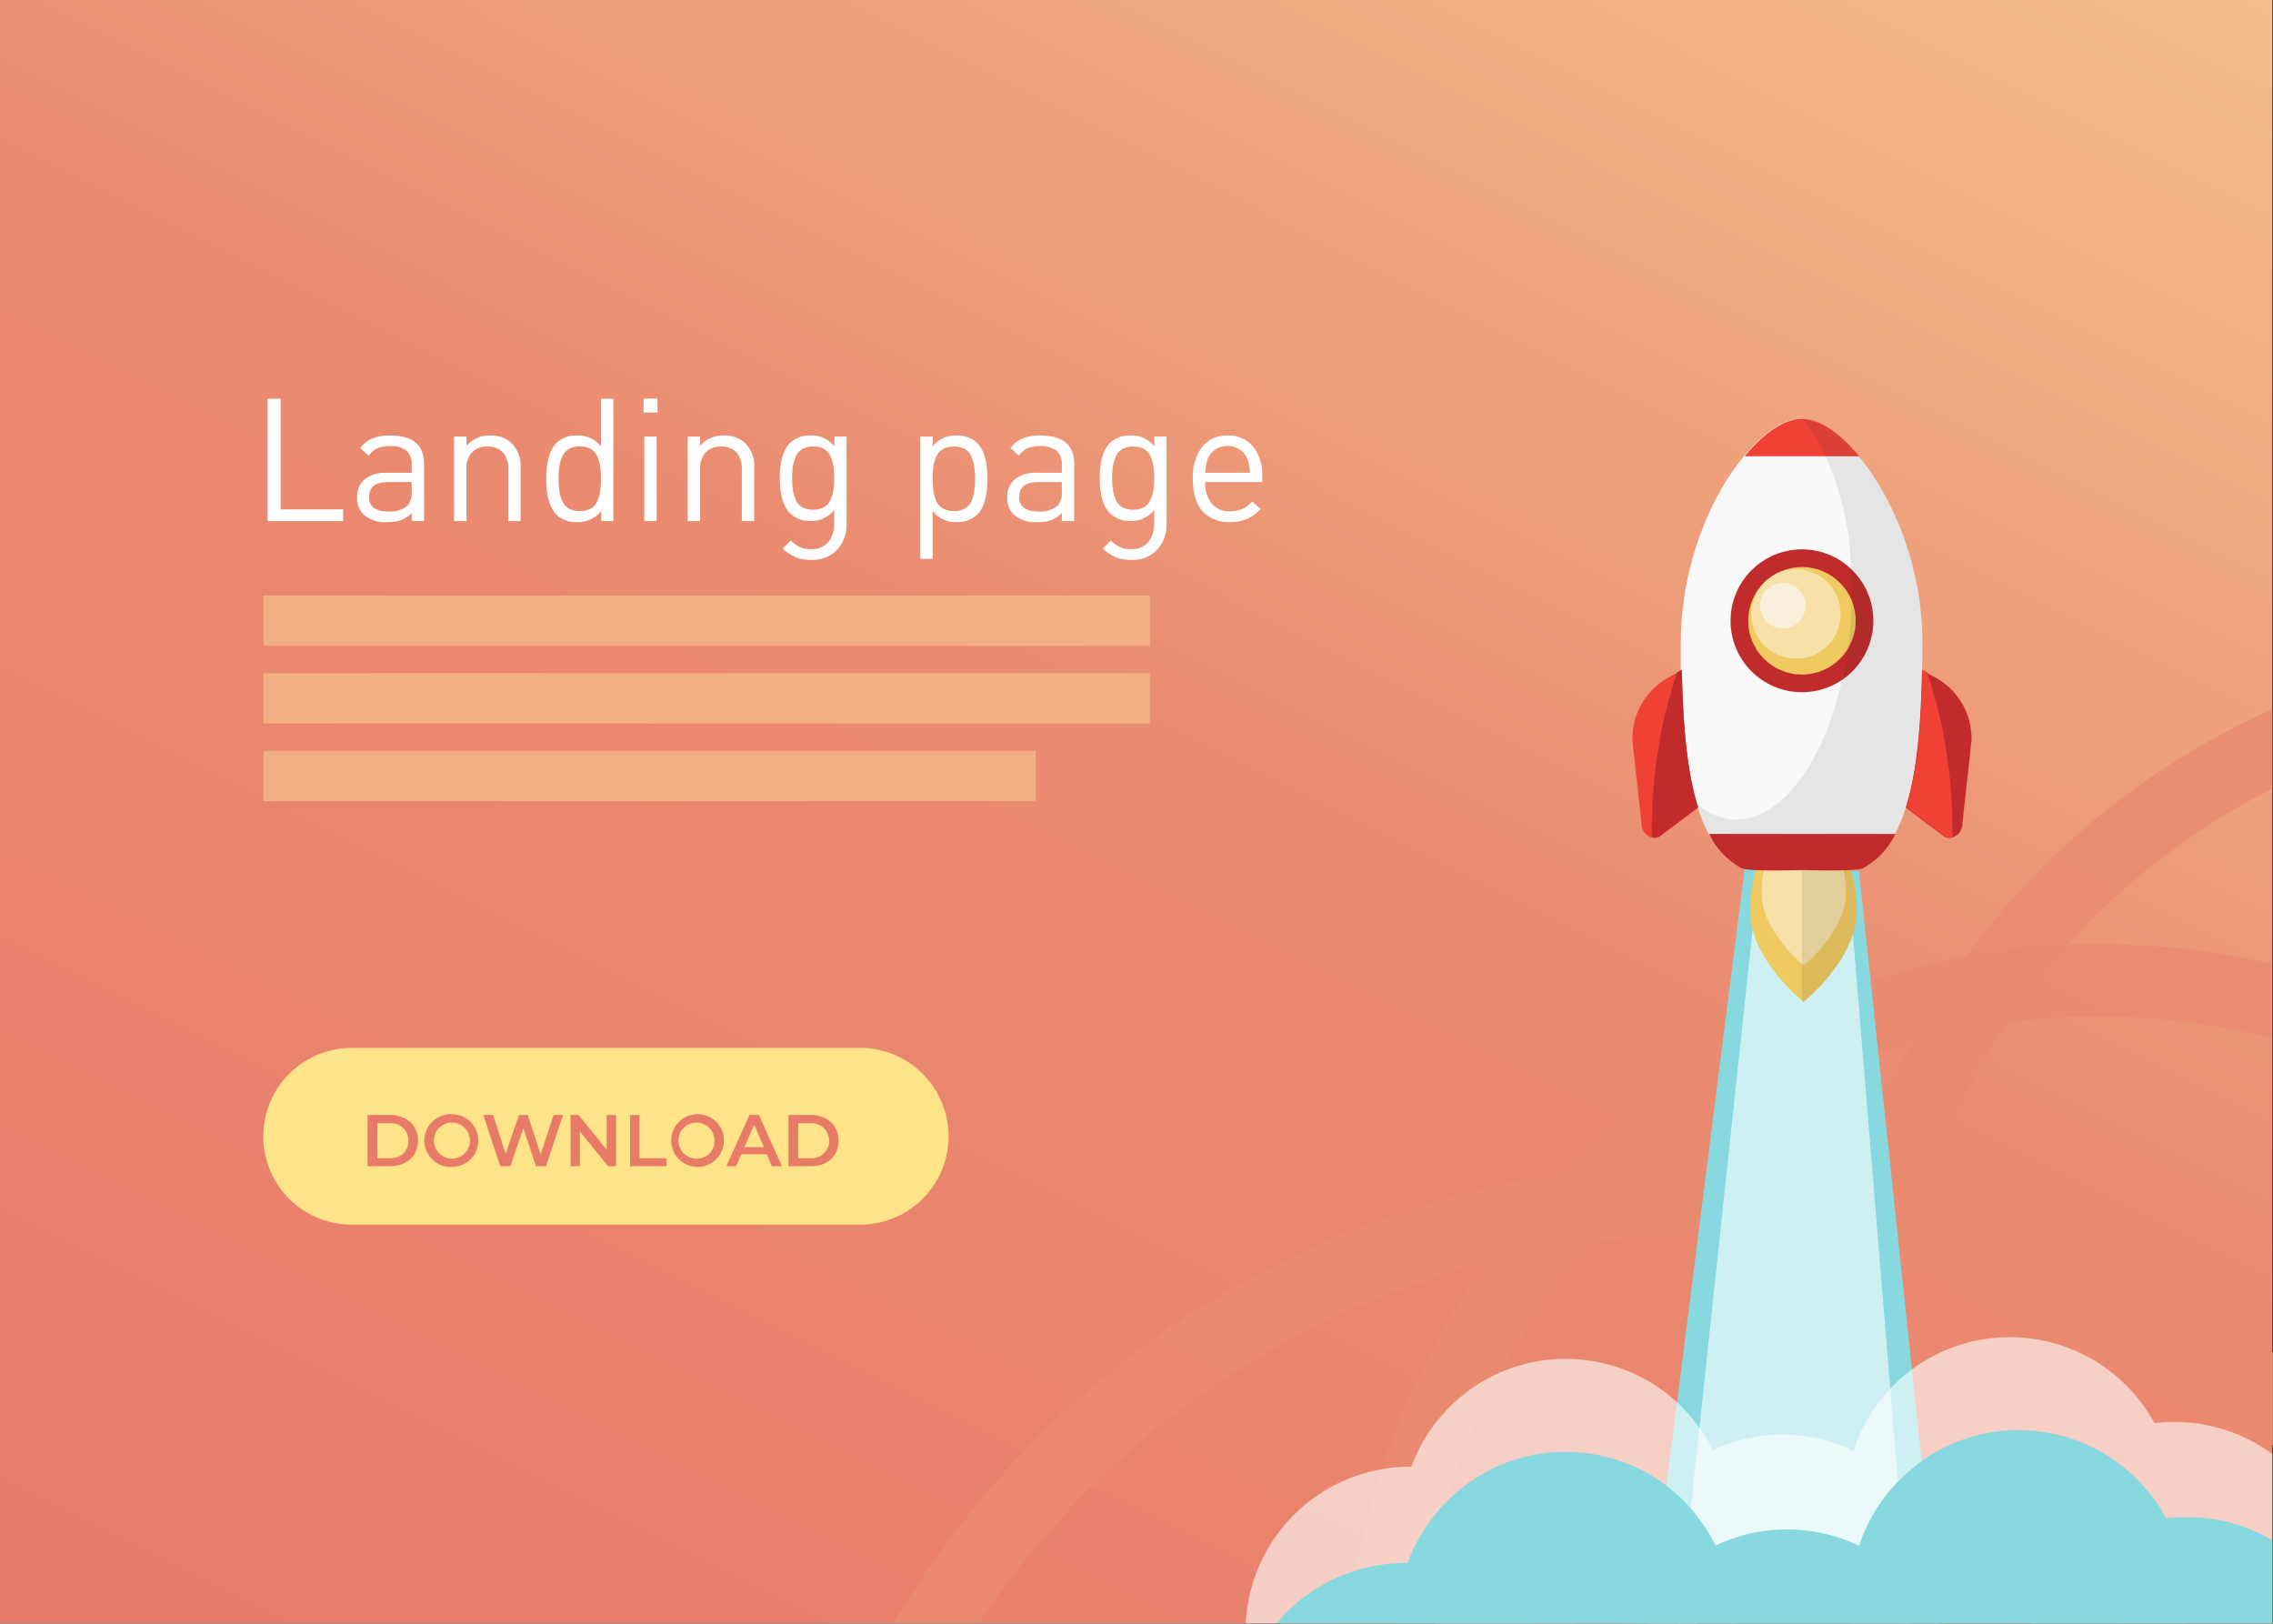 <svg id="Group_147" data-name="Group 147" xmlns="http://www.w3.org/2000/svg" xmlns:xlink="http://www.w3.org/1999/xlink" width="397" height="283.544" viewBox="0 0 397 283.544">
  <rect x="0" y="0" width="397" height="283.544" fill="#333333" stroke="none"/>
  <defs>
    <linearGradient id="linear-gradient" x1="0.071" y1="1.1" x2="0.929" y2="-0.1" gradientUnits="objectBoundingBox">
      <stop offset="0" stop-color="#e87a68"/>
      <stop offset="0.523" stop-color="#ea8b70"/>
      <stop offset="1" stop-color="#f4c18d"/>
    </linearGradient>
    <linearGradient id="linear-gradient-2" x1="-1.38" y1="9.829" x2="-0.644" y2="9.829" gradientUnits="objectBoundingBox">
      <stop offset="0" stop-color="#f4c18d"/>
      <stop offset="1" stop-color="#ea8b70"/>
    </linearGradient>
    <linearGradient id="linear-gradient-3" x1="-0.434" y1="14.495" x2="-0.1" y2="14.495" xlink:href="#linear-gradient-2"/>
    <linearGradient id="linear-gradient-4" x1="-4.385" y1="7.299" x2="-2.361" y2="7.299" xlink:href="#linear-gradient-2"/>
  </defs>
  <g id="Group_133" data-name="Group 133">
    <rect id="Rectangle_254" data-name="Rectangle 254" width="396.874" height="283.481" fill="url(#linear-gradient)"/>
    <g id="Group_132" data-name="Group 132" transform="translate(45.987 69.61)">
      <g id="Group_131" data-name="Group 131" transform="translate(0 113.393)">
        <path id="Path_241" data-name="Path 241" d="M177.258,321.368H88.434A15.419,15.419,0,0,1,73,305.934h0A15.459,15.459,0,0,1,88.434,290.5h88.824a15.459,15.459,0,0,1,15.434,15.434h0A15.419,15.419,0,0,1,177.258,321.368Z" transform="translate(-73 -290.5)" fill="#ffe388"/>
        <g id="Group_130" data-name="Group 130" transform="translate(18.206 11.591)">
          <path id="Path_242" data-name="Path 242" d="M105.806,309.1H101.9v8.945h3.906c2.9,0,4.914-1.764,4.914-4.473C110.719,310.927,108.7,309.1,105.806,309.1Zm-.063,7.559H103.6v-6.111h2.142a2.964,2.964,0,0,1,3.276,3.087C109.019,315.526,107.759,316.66,105.743,316.66Z" transform="translate(-101.9 -308.974)" fill="#e87a68"/>
          <path id="Path_243" data-name="Path 243" d="M122.451,308.9a4.605,4.605,0,1,0,0,9.2,4.6,4.6,0,1,0,0-9.2Zm0,7.749a3.15,3.15,0,0,1,0-6.3,3.15,3.15,0,1,1,0,6.3Z" transform="translate(-107.71 -308.9)" fill="#e87a68"/>
          <path id="Path_244" data-name="Path 244" d="M146.284,309.1l-2.268,6.867-2.268-6.867h-1.512l-2.331,6.8-2.2-6.8H134l2.961,8.945h1.764l2.268-6.615,2.2,6.615h1.764l2.961-8.945Z" transform="translate(-113.778 -308.974)" fill="#e87a68"/>
          <path id="Path_245" data-name="Path 245" d="M164.5,309.1v6.048l-4.914-6.048H158.2v8.945h1.638V312l4.914,6.048h1.386V309.1Z" transform="translate(-122.733 -308.974)" fill="#e87a68"/>
          <path id="Path_246" data-name="Path 246" d="M176.338,316.66V309.1H174.7v8.945h6.363V316.66Z" transform="translate(-128.839 -308.974)" fill="#e87a68"/>
          <path id="Path_247" data-name="Path 247" d="M190.288,308.9a4.6,4.6,0,1,0,4.788,4.6A4.554,4.554,0,0,0,190.288,308.9Zm0,7.749a3.15,3.15,0,1,1,3.15-3.15A3.044,3.044,0,0,1,190.288,316.648Z" transform="translate(-132.835 -308.9)" fill="#e87a68"/>
          <path id="Path_248" data-name="Path 248" d="M207.07,309.1h-1.638l-4.032,8.945h1.7l.882-2.079h4.473l.882,2.079H211.1Zm-2.52,5.607,1.7-3.906,1.7,3.906Z" transform="translate(-138.719 -308.974)" fill="#e87a68"/>
          <path id="Path_249" data-name="Path 249" d="M222.506,309.1H218.6v8.945h3.906c2.9,0,4.851-1.764,4.851-4.473C227.356,310.927,225.4,309.1,222.506,309.1Zm-.063,7.559H220.3v-6.111h2.142a3.063,3.063,0,1,1,0,6.111Z" transform="translate(-145.084 -308.974)" fill="#e87a68"/>
        </g>
      </g>
      <path id="Path_20210" data-name="Path 20210" d="M-73.065,0h-13.2V-21.36h2.28V-2.04h10.92Zm14.13,0h-2.16V-1.41a5.187,5.187,0,0,1-1.83,1.245,7.118,7.118,0,0,1-2.43.345,5.62,5.62,0,0,1-4.17-1.35,4.054,4.054,0,0,1-1.11-3A3.887,3.887,0,0,1-69.3-7.29a5.627,5.627,0,0,1,3.765-1.14h4.44V-9.84a3.1,3.1,0,0,0-.9-2.445,4.291,4.291,0,0,0-2.88-.8,5.492,5.492,0,0,0-2.235.375A3.769,3.769,0,0,0-68.595-11.4l-1.47-1.35a5.229,5.229,0,0,1,2.16-1.71,8.322,8.322,0,0,1,3.06-.48q5.91,0,5.91,4.92Zm-2.16-5.22V-6.81h-4.14q-3.3,0-3.3,2.61,0,2.52,3.39,2.52a4.618,4.618,0,0,0,3.3-.99A3.468,3.468,0,0,0-61.095-5.22ZM-42.075,0h-2.16V-9.09a4.075,4.075,0,0,0-.96-2.925,3.517,3.517,0,0,0-2.67-1A3.538,3.538,0,0,0-50.55-12a4.046,4.046,0,0,0-.975,2.91V0h-2.16V-14.76h2.16v1.62a5.207,5.207,0,0,1,4.14-1.8,5.108,5.108,0,0,1,3.78,1.38,5.492,5.492,0,0,1,1.53,4.11Zm16.2,0H-28V-1.77A5,5,0,0,1-32.2.18a4.866,4.866,0,0,1-3.6-1.29q-1.8-1.8-1.8-6.27t1.8-6.27a4.866,4.866,0,0,1,3.6-1.29,4.974,4.974,0,0,1,4.17,1.89v-8.31h2.16Zm-2.3-5.25a14.574,14.574,0,0,0,.135-2.13,14.574,14.574,0,0,0-.135-2.13,7.3,7.3,0,0,0-.495-1.755A2.649,2.649,0,0,0-29.8-12.57a3.788,3.788,0,0,0-1.92-.45,3.788,3.788,0,0,0-1.92.45A2.727,2.727,0,0,0-34.8-11.265a6.9,6.9,0,0,0-.51,1.755,14.574,14.574,0,0,0-.135,2.13,14.574,14.574,0,0,0,.135,2.13A6.9,6.9,0,0,0-34.8-3.5a2.727,2.727,0,0,0,1.155,1.3,3.788,3.788,0,0,0,1.92.45,3.788,3.788,0,0,0,1.92-.45,2.649,2.649,0,0,0,1.14-1.3A7.3,7.3,0,0,0-28.17-5.25ZM-18.315,0h-2.16V-14.76h2.16Zm.15-18.96h-2.43v-2.43h2.43ZM-1.275,0h-2.16V-9.09a4.075,4.075,0,0,0-.96-2.925,3.517,3.517,0,0,0-2.67-1A3.538,3.538,0,0,0-9.75-12a4.046,4.046,0,0,0-.975,2.91V0h-2.16V-14.76h2.16v1.62a5.207,5.207,0,0,1,4.14-1.8A5.108,5.108,0,0,1-2.8-13.56a5.492,5.492,0,0,1,1.53,4.11Zm16.14.45a6.421,6.421,0,0,1-1.65,4.56,5.852,5.852,0,0,1-4.5,1.77A7.168,7.168,0,0,1,6,6.33a8.172,8.172,0,0,1-2.3-1.53l1.41-1.38a6.749,6.749,0,0,0,1.62,1.14,4.666,4.666,0,0,0,1.92.33A3.66,3.66,0,0,0,11.7,3.63a5.085,5.085,0,0,0,1-3.27V-1.95A4.963,4.963,0,0,1,8.565-.03,4.824,4.824,0,0,1,5-1.35Q3.2-3.15,3.2-7.5T5-13.65a4.866,4.866,0,0,1,3.6-1.29,4.912,4.912,0,0,1,4.14,1.92v-1.74h2.13Zm-2.3-5.91a13.477,13.477,0,0,0,.135-2.04,13.477,13.477,0,0,0-.135-2.04,7.332,7.332,0,0,0-.495-1.725A2.67,2.67,0,0,0,10.95-12.57a3.7,3.7,0,0,0-1.9-.45,3.788,3.788,0,0,0-1.92.45,2.649,2.649,0,0,0-1.14,1.305A7.332,7.332,0,0,0,5.49-9.54,13.477,13.477,0,0,0,5.355-7.5,13.477,13.477,0,0,0,5.49-5.46a7.332,7.332,0,0,0,.495,1.725A2.649,2.649,0,0,0,7.125-2.43a3.788,3.788,0,0,0,1.92.45,3.7,3.7,0,0,0,1.9-.45,2.67,2.67,0,0,0,1.125-1.305A7.332,7.332,0,0,0,12.57-5.46Zm25.1-8.19q1.8,1.8,1.8,6.27t-1.8,6.27a4.866,4.866,0,0,1-3.6,1.29A4.994,4.994,0,0,1,29.9-1.74V6.6h-2.16V-14.76H29.9v1.74a4.943,4.943,0,0,1,4.17-1.92A4.866,4.866,0,0,1,37.665-13.65Zm-.495,8.4a14.574,14.574,0,0,0,.135-2.13,14.574,14.574,0,0,0-.135-2.13,7.3,7.3,0,0,0-.5-1.755,2.649,2.649,0,0,0-1.14-1.305,3.788,3.788,0,0,0-1.92-.45,3.788,3.788,0,0,0-1.92.45,2.727,2.727,0,0,0-1.155,1.305,6.9,6.9,0,0,0-.51,1.755A14.574,14.574,0,0,0,29.9-7.38a14.574,14.574,0,0,0,.135,2.13A6.9,6.9,0,0,0,30.54-3.5,2.727,2.727,0,0,0,31.7-2.19a3.788,3.788,0,0,0,1.92.45,3.788,3.788,0,0,0,1.92-.45,2.649,2.649,0,0,0,1.14-1.3A7.3,7.3,0,0,0,37.17-5.25ZM54.615,0h-2.16V-1.41a5.187,5.187,0,0,1-1.83,1.245A7.117,7.117,0,0,1,48.2.18a5.62,5.62,0,0,1-4.17-1.35,4.054,4.054,0,0,1-1.11-3A3.887,3.887,0,0,1,44.25-7.29a5.627,5.627,0,0,1,3.765-1.14h4.44V-9.84a3.1,3.1,0,0,0-.9-2.445,4.291,4.291,0,0,0-2.88-.8,5.492,5.492,0,0,0-2.235.375A3.769,3.769,0,0,0,44.955-11.4l-1.47-1.35a5.229,5.229,0,0,1,2.16-1.71,8.322,8.322,0,0,1,3.06-.48q5.91,0,5.91,4.92Zm-2.16-5.22V-6.81h-4.14q-3.3,0-3.3,2.61,0,2.52,3.39,2.52a4.618,4.618,0,0,0,3.3-.99A3.468,3.468,0,0,0,52.455-5.22ZM70.755.45a6.421,6.421,0,0,1-1.65,4.56,5.852,5.852,0,0,1-4.5,1.77,7.168,7.168,0,0,1-2.715-.45A8.172,8.172,0,0,1,59.6,4.8l1.41-1.38a6.749,6.749,0,0,0,1.62,1.14,4.666,4.666,0,0,0,1.92.33A3.66,3.66,0,0,0,67.59,3.63a5.085,5.085,0,0,0,1-3.27V-1.95a4.963,4.963,0,0,1-4.14,1.92,4.824,4.824,0,0,1-3.57-1.32q-1.8-1.8-1.8-6.15t1.8-6.15a4.866,4.866,0,0,1,3.6-1.29,4.912,4.912,0,0,1,4.14,1.92v-1.74h2.13ZM68.46-5.46A13.476,13.476,0,0,0,68.6-7.5a13.476,13.476,0,0,0-.135-2.04,7.332,7.332,0,0,0-.495-1.725A2.67,2.67,0,0,0,66.84-12.57a3.7,3.7,0,0,0-1.905-.45,3.788,3.788,0,0,0-1.92.45,2.649,2.649,0,0,0-1.14,1.305A7.332,7.332,0,0,0,61.38-9.54a13.477,13.477,0,0,0-.135,2.04,13.477,13.477,0,0,0,.135,2.04,7.332,7.332,0,0,0,.495,1.725,2.649,2.649,0,0,0,1.14,1.305,3.788,3.788,0,0,0,1.92.45,3.7,3.7,0,0,0,1.905-.45,2.67,2.67,0,0,0,1.125-1.305A7.332,7.332,0,0,0,68.46-5.46Zm19-1.35h-9.96A5.678,5.678,0,0,0,78.63-3.045,3.982,3.982,0,0,0,81.855-1.71,5.089,5.089,0,0,0,83.97-2.1a6.184,6.184,0,0,0,1.755-1.29l1.47,1.29a8.255,8.255,0,0,1-2.4,1.74,7.317,7.317,0,0,1-3,.54A6.092,6.092,0,0,1,77.055-1.7q-1.71-1.875-1.71-5.685a8.6,8.6,0,0,1,1.62-5.565A5.41,5.41,0,0,1,81.4-14.94a5.491,5.491,0,0,1,4.455,1.92A7.887,7.887,0,0,1,87.465-7.8Zm-2.16-1.62a8.068,8.068,0,0,0-.45-2.46,3.448,3.448,0,0,0-1.35-1.62,3.79,3.79,0,0,0-2.1-.6,3.79,3.79,0,0,0-2.1.6,3.448,3.448,0,0,0-1.35,1.62,8.068,8.068,0,0,0-.45,2.46Z" transform="translate(87.013 21.39)" fill="#fff"/>
      <rect id="Rectangle_563" data-name="Rectangle 563" width="154.846" height="8.78" transform="translate(0.013 34.39)" fill="#f1af83"/>
      <rect id="Rectangle_564" data-name="Rectangle 564" width="154.846" height="8.78" transform="translate(0.013 47.959)" fill="#f1af83"/>
      <rect id="Rectangle_565" data-name="Rectangle 565" width="134.892" height="8.78" transform="translate(0.013 61.528)" fill="#f1af83"/>
    </g>
  </g>
  <g id="Group_137" data-name="Group 137" transform="translate(155.978 123.85)">
    <g id="Group_134" data-name="Group 134" transform="translate(79.69 41.079)" opacity="0.8">
      <path id="Path_250" data-name="Path 250" d="M499.588,261.929a132.28,132.28,0,0,0-88.824,39.939c-.693.693-1.323,1.386-2.016,2.079a128.473,128.473,0,0,0-10.9,13.418c-1.638,2.268-3.15,4.536-4.6,6.93A132.794,132.794,0,0,0,374.1,380.361h12.662a120.19,120.19,0,0,1,28.789-65.2c.441-.5.882-.945,1.26-1.449A118.5,118.5,0,0,1,431.3,300.168c.126-.063.189-.189.315-.252,2.835-2.268,5.859-4.347,8.945-6.363a118.566,118.566,0,0,1,31.561-14.426,112.76,112.76,0,0,1,16.82-3.591,120.221,120.221,0,0,1,46.239,2.646V265.2A131.822,131.822,0,0,0,499.588,261.929Z" transform="translate(-374.1 -261.808)" fill="url(#linear-gradient-2)"/>
    </g>
    <g id="Group_135" data-name="Group 135" transform="translate(0 79.112)" opacity="0.8">
      <path id="Path_251" data-name="Path 251" d="M487.8,354.762a164.108,164.108,0,0,0-59.594-27.97c-4.095-1.008-8.252-1.827-12.41-2.52a164.937,164.937,0,0,0-50.649-.252l-1.134.189a163.823,163.823,0,0,0-107.282,64.823c-3.276,4.41-6.3,9.008-9.134,13.67h14.993A152.173,152.173,0,0,1,351.1,339.769a145.615,145.615,0,0,1,15.938-3.213c1.071-.189,2.079-.315,3.15-.441a151.864,151.864,0,0,1,42.459.567c4.158.63,8.315,1.449,12.347,2.457a153.069,153.069,0,0,1,63.626,32.506V355.392C488.244,355.14,488.055,354.951,487.8,354.762Z" transform="translate(-247.6 -322.182)" fill="url(#linear-gradient-3)"/>
    </g>
    <g id="Group_136" data-name="Group 136" transform="translate(162.074)" opacity="0.8">
      <path id="Path_252" data-name="Path 252" d="M530.216,239.815A125.775,125.775,0,0,0,520.641,255,128.358,128.358,0,0,0,511,277.8c-1.26,4.032-2.331,8.126-3.213,12.347-.441,1.953-.756,3.843-1.134,5.859a132.59,132.59,0,0,0-1.323,32.632,129.061,129.061,0,0,0,4.6,25.135c.252.819.5,1.638.693,2.457h13.229a120.27,120.27,0,0,1-5.67-25.135,118.877,118.877,0,0,1-.441-21.734q.378-5.67,1.323-11.339c.315-1.827.63-3.654,1.008-5.481a117.874,117.874,0,0,1,3.339-12.284,119.4,119.4,0,0,1,14.048-28.915,130.444,130.444,0,0,1,10.52-13.607A120.666,120.666,0,0,1,583.7,210.522V196.6A133.98,133.98,0,0,0,530.216,239.815Z" transform="translate(-504.877 -196.6)" fill="url(#linear-gradient-4)"/>
    </g>
  </g>
  <g id="Group_146" data-name="Group 146" transform="translate(217.588 73.138)">
    <path id="Path_253" data-name="Path 253" d="M507.812,372.624H457.1l.567-4.473,2.52-19.466.063-.63,1.827-14.111,11.78-93.045,19.97.315,9.26,87.06,1.7,16.064,1.2,10.709Z" transform="translate(-386.734 -162.281)" fill="#87d9df"/>
    <path id="Path_254" data-name="Path 254" d="M505.78,372.661H465.4l1.071-10.268,1.071-9.764.882-8.63.63-5.67L479.448,241l15.5.5,7.434,90.273L503.7,347.9v.126l1.449,17.009Z" transform="translate(-389.805 -162.318)" fill="#fff" opacity="0.6"/>
    <g id="Group_143" data-name="Group 143" transform="translate(67.532)">
      <path id="Path_255" data-name="Path 255" d="M503.847,243.434c0,8.5-9.323,15.938-9.323,15.938a.755.755,0,0,1-.252-.252c-1.512-1.323-9.071-8-9.071-15.686,0-8.5,4.158-15.434,9.323-15.434,3.591,0,6.678,3.339,8.252,8.315A22.825,22.825,0,0,1,503.847,243.434Z" transform="translate(-464.663 -157.508)" fill="#efca60"/>
      <path id="Path_256" data-name="Path 256" d="M503.141,240.421c0,6.741-7.371,12.6-7.371,12.6s-7.371-5.859-7.371-12.6,3.276-12.221,7.371-12.221C499.8,228.2,503.141,233.618,503.141,240.421Z" transform="translate(-465.848 -157.582)" fill="#f7e1a9"/>
      <path id="Path_257" data-name="Path 257" d="M508.207,155.346c0,1.512,0,3.024-.063,4.473v.126c-.126,9.134-.819,17.576-2.835,24a24.014,24.014,0,0,1-1.89,4.662H470.851a30.487,30.487,0,0,1-1.89-4.6h0c-.063-.252-.126-.441-.189-.693l-.189-.567c-.063-.189-.126-.441-.189-.63-.063-.252-.126-.5-.189-.819h0c-.063-.189-.063-.315-.126-.5-.126-.63-.315-1.323-.441-2.016-.063-.441-.189-.945-.252-1.386a11.629,11.629,0,0,0-.252-1.449,122.553,122.553,0,0,1-1.071-14.3,15.346,15.346,0,0,0-.063-1.7h0v-4.6c0-13.607,5.166-25.639,11.024-32.695,3.4-4.158,7.056-6.552,10.016-6.552h.063a6.941,6.941,0,0,1,1.134.126c2.709.567,5.859,2.835,8.819,6.426C502.979,129.707,508.207,141.676,508.207,155.346Z" transform="translate(-457.559 -116.1)" fill="#f9f9f9"/>
      <path id="Path_258" data-name="Path 258" d="M506.406,231.2a13.43,13.43,0,0,1-5.67,5.985c-.882.441-5.8.441-10.583.315-4.788.126-9.7.126-10.583-.315a13.1,13.1,0,0,1-5.67-5.985Z" transform="translate(-460.482 -158.692)" fill="#c12b2b"/>
      <g id="Group_139" data-name="Group 139" transform="translate(47.751 43.845)">
        <g id="Group_138" data-name="Group 138" transform="translate(0 0.063)">
          <path id="Path_259" data-name="Path 259" d="M539.865,198.084,538.29,212.51a2.5,2.5,0,0,1-1.827,2.52,1.81,1.81,0,0,1-1.386-.189L528.4,209.8c2.016-6.426,2.646-14.867,2.835-24l.819.441,2.016,1.134A12.134,12.134,0,0,1,539.865,198.084Z" transform="translate(-528.4 -185.8)" fill="#c12b2b"/>
        </g>
        <path id="Path_260" data-name="Path 260" d="M536.563,214.93a1.81,1.81,0,0,1-1.386-.189L528.5,209.7c2.016-6.426,2.646-14.867,2.835-24l.819.441c.567,1.575,1.008,3.276,1.512,4.977.252,1.071.567,2.2.819,3.339a38.913,38.913,0,0,1,.756,3.906,3.687,3.687,0,0,1,.126.819l.189,1.134c.315,1.953.567,3.906.693,5.8.126,1.134.189,2.268.252,3.4C536.563,211.4,536.563,213.229,536.563,214.93Z" transform="translate(-528.437 -185.7)" fill="#ef4136"/>
      </g>
      <g id="Group_140" data-name="Group 140" transform="translate(0 43.908)">
        <path id="Path_261" data-name="Path 261" d="M452.6,198.084l1.575,14.426A2.5,2.5,0,0,0,456,215.03a1.81,1.81,0,0,0,1.386-.189l6.678-5.04c-2.016-6.426-2.646-14.867-2.835-24l-.819.441-2.016,1.134A12.134,12.134,0,0,0,452.6,198.084Z" transform="translate(-452.6 -185.8)" fill="#ef4136"/>
      </g>
      <path id="Path_262" data-name="Path 262" d="M457.985,214.93a1.81,1.81,0,0,0,1.386-.189l6.678-5.04c-2.016-6.426-2.646-14.867-2.835-24l-.819.441c-.567,1.575-1.008,3.276-1.512,4.977-.252,1.071-.567,2.2-.819,3.339a38.913,38.913,0,0,0-.756,3.906,3.687,3.687,0,0,0-.126.819l-.189,1.134c-.315,1.953-.567,3.906-.693,5.8-.126,1.134-.189,2.268-.252,3.4C457.985,211.4,457.922,213.229,457.985,214.93Z" transform="translate(-454.583 -141.855)" fill="#c12b2b"/>
      <path id="Path_263" data-name="Path 263" d="M509.175,248.282c0,8.5-9.323,15.938-9.323,15.938a.754.754,0,0,1-.252-.252V241.1h8.5A23.531,23.531,0,0,1,509.175,248.282Z" transform="translate(-469.992 -162.355)" fill="#2d2d2d" opacity="0.1"/>
      <path id="Path_264" data-name="Path 264" d="M503.733,122.652H483.7c3.4-4.158,7.056-6.552,10.016-6.552a8.607,8.607,0,0,1,1.2.126C497.622,116.73,500.772,119.061,503.733,122.652Z" transform="translate(-464.108 -116.1)" fill="#ef4136"/>
      <circle id="Ellipse_22" data-name="Ellipse 22" cx="12.473" cy="12.473" r="12.473" transform="translate(17.135 22.805)" fill="#c12b2b"/>
      <g id="Group_142" data-name="Group 142" transform="translate(19.114 24.629)">
        <circle id="Ellipse_23" data-name="Ellipse 23" cx="9.386" cy="9.386" r="9.386" transform="translate(1.107 1.262)" fill="#efca60"/>
        <g id="Group_141" data-name="Group 141">
          <circle id="Ellipse_24" data-name="Ellipse 24" cx="7.811" cy="7.811" r="7.811" transform="translate(0 15.17) rotate(-76.161)" fill="#f7e1a9"/>
          <path id="Path_265" data-name="Path 265" d="M495.938,165.568a3.969,3.969,0,1,1-3.969-3.969A3.952,3.952,0,0,1,495.938,165.568Z" transform="translate(-484.814 -157.565)" fill="#f9f0dc"/>
        </g>
      </g>
      <path id="Path_266" data-name="Path 266" d="M509.835,155.42c0,1.512,0,3.024-.063,4.473v.126c-.126,9.134-.819,17.576-2.835,24a24.014,24.014,0,0,1-1.89,4.662H472.479a30.494,30.494,0,0,1-1.89-4.6h0c-.063-.252-.126-.441-.189-.693a10.479,10.479,0,0,0,7.119,2.772c8.441-.189,16-11.528,18.773-26.962l.567-3.4q.378-2.835.567-5.859c0-.378.063-.756.063-1.134v-.882c.063-1.323.063-2.709,0-3.969a30.77,30.77,0,0,0-.189-3.4,50.589,50.589,0,0,0-4.851-18.9,22.848,22.848,0,0,0-3.654-5.355,6.941,6.941,0,0,1,1.134.126c2.709.567,5.859,2.835,8.819,6.426C504.607,129.781,509.835,141.75,509.835,155.42Z" transform="translate(-459.187 -116.174)" fill="#2d2d2d" opacity="0.1"/>
    </g>
    <g id="Group_144" data-name="Group 144" transform="translate(0 160.388)" opacity="0.6">
      <path id="Path_267" data-name="Path 267" d="M446.052,405.363c0,1.008-.063,1.953-.126,2.961a28.482,28.482,0,0,1-.882,4.725,29.131,29.131,0,0,1-4.914,9.89H394.585a29.2,29.2,0,0,1-5.04-10.205,2.728,2.728,0,0,1-.063-.315,28.354,28.354,0,0,1-.882-6.993,29.816,29.816,0,0,1,1.7-9.827,28.687,28.687,0,0,1,46.3-11.4,26.1,26.1,0,0,1,3.906,4.41,23.759,23.759,0,0,1,2.457,4.032A26.951,26.951,0,0,1,446.052,405.363Z" transform="translate(-361.386 -372.92)" fill="#fff"/>
      <path id="Path_268" data-name="Path 268" d="M569.152,399.363c0,.945-.063,1.89-.126,2.835-.063.693-.189,1.386-.252,2.079a29.185,29.185,0,0,1-9.008,16.379H521.212a28.813,28.813,0,0,1-7.686-11.339c-.315-.882-.63-1.827-.882-2.709a27.4,27.4,0,0,1-.945-7.182,29.449,29.449,0,0,1,1.386-8.882,29.1,29.1,0,0,1,6.363-10.772,27.531,27.531,0,0,1,3.78-3.4,28.76,28.76,0,0,1,42.4,9.323A27.942,27.942,0,0,1,569.152,399.363Z" transform="translate(-406.938 -370.7)" fill="#fff"/>
      <path id="Path_269" data-name="Path 269" d="M506.089,426.363a31.885,31.885,0,0,1-.315,4.284H449.015a31.885,31.885,0,0,1-.315-4.284,28.583,28.583,0,0,1,8.063-19.907l.378-.378a31.219,31.219,0,0,1,5.1-4.032,23.107,23.107,0,0,1,3.024-1.638,28.822,28.822,0,0,1,12.1-2.709,28.266,28.266,0,0,1,12.41,2.835,28.743,28.743,0,0,1,7.686,5.418.062.062,0,0,1,.063.063,27.931,27.931,0,0,1,5.292,7.119A27.444,27.444,0,0,1,506.089,426.363Z" transform="translate(-383.625 -380.691)" fill="#fff"/>
      <path id="Path_270" data-name="Path 270" d="M603.1,399.807v29.545H558.056a27.318,27.318,0,0,1-.756-6.489,28.707,28.707,0,0,1,25.261-28.474,31.071,31.071,0,0,1,3.465-.189A28.719,28.719,0,0,1,603.1,399.807Z" transform="translate(-423.812 -379.396)" fill="#fff"/>
      <path id="Path_271" data-name="Path 271" d="M402.726,433.94H345.4a28.77,28.77,0,0,1,28.663-27.34h.315a28.251,28.251,0,0,1,10.835,2.268A28.873,28.873,0,0,1,402.726,433.94Z" transform="translate(-345.4 -383.985)" fill="#fff"/>
    </g>
    <g id="Group_145" data-name="Group 145" transform="translate(5.418 176.64)">
      <path id="Path_272" data-name="Path 272" d="M446.149,431.919v.5H387.5v-.5a29.687,29.687,0,0,1,1.638-9.764,1.064,1.064,0,0,1,.126-.315,29.934,29.934,0,0,1,11.528-14.552,29.258,29.258,0,0,1,33.262.819c.126.063.189.189.315.252.756.567,1.449,1.2,2.2,1.827a22.14,22.14,0,0,1,2.079,2.142,22.5,22.5,0,0,1,1.89,2.394A24.317,24.317,0,0,1,443,418.816a27.036,27.036,0,0,1,1.512,3.717A26.056,26.056,0,0,1,446.149,431.919Z" transform="translate(-366.396 -398.72)" fill="#87d9df"/>
      <path id="Path_273" data-name="Path 273" d="M571.849,425.856a32.069,32.069,0,0,1-.315,4.347H513.515a33.627,33.627,0,0,1-.315-4.347,32.168,32.168,0,0,1,.819-6.993l.567-2.079a28.808,28.808,0,0,1,6.489-10.961l.252-.252.063-.063a43.541,43.541,0,0,1,3.591-3.213,3.5,3.5,0,0,0,.5-.378,29.268,29.268,0,0,1,42.711,9.89,18.655,18.655,0,0,1,.945,1.953A27.214,27.214,0,0,1,571.849,425.856Z" transform="translate(-412.911 -396.5)" fill="#87d9df"/>
      <path id="Path_274" data-name="Path 274" d="M506.239,440.379H453.7a29.474,29.474,0,0,1,2.772-4.473,35.229,35.229,0,0,1,2.835-3.276,27.681,27.681,0,0,1,2.9-2.52c.756-.567,1.512-1.134,2.331-1.638a29.452,29.452,0,0,1,3.087-1.7c.819-.378,1.575-.693,2.394-1.008A29.021,29.021,0,0,1,479.969,424a30.143,30.143,0,0,1,11.213,2.2c.5.189.945.441,1.449.63a28.728,28.728,0,0,1,7.875,5.544c.126.063.189.189.315.315a29.563,29.563,0,0,1,5.166,6.993A1.776,1.776,0,0,0,506.239,440.379Z" transform="translate(-390.893 -406.676)" fill="#87d9df"/>
      <path id="Path_275" data-name="Path 275" d="M605.207,424.632v14.489H563a29.325,29.325,0,0,1,23.749-18.332c.441-.063.819-.063,1.26-.126.756-.063,1.512-.063,2.268-.063A29.094,29.094,0,0,1,605.207,424.632Z" transform="translate(-431.339 -405.418)" fill="#87d9df"/>
      <path id="Path_276" data-name="Path 276" d="M399.042,443.82H354a29.261,29.261,0,0,1,22.49-10.52h.378A29.43,29.43,0,0,1,399.042,443.82Z" transform="translate(-354 -410.118)" fill="#87d9df"/>
    </g>
  </g>
</svg>
